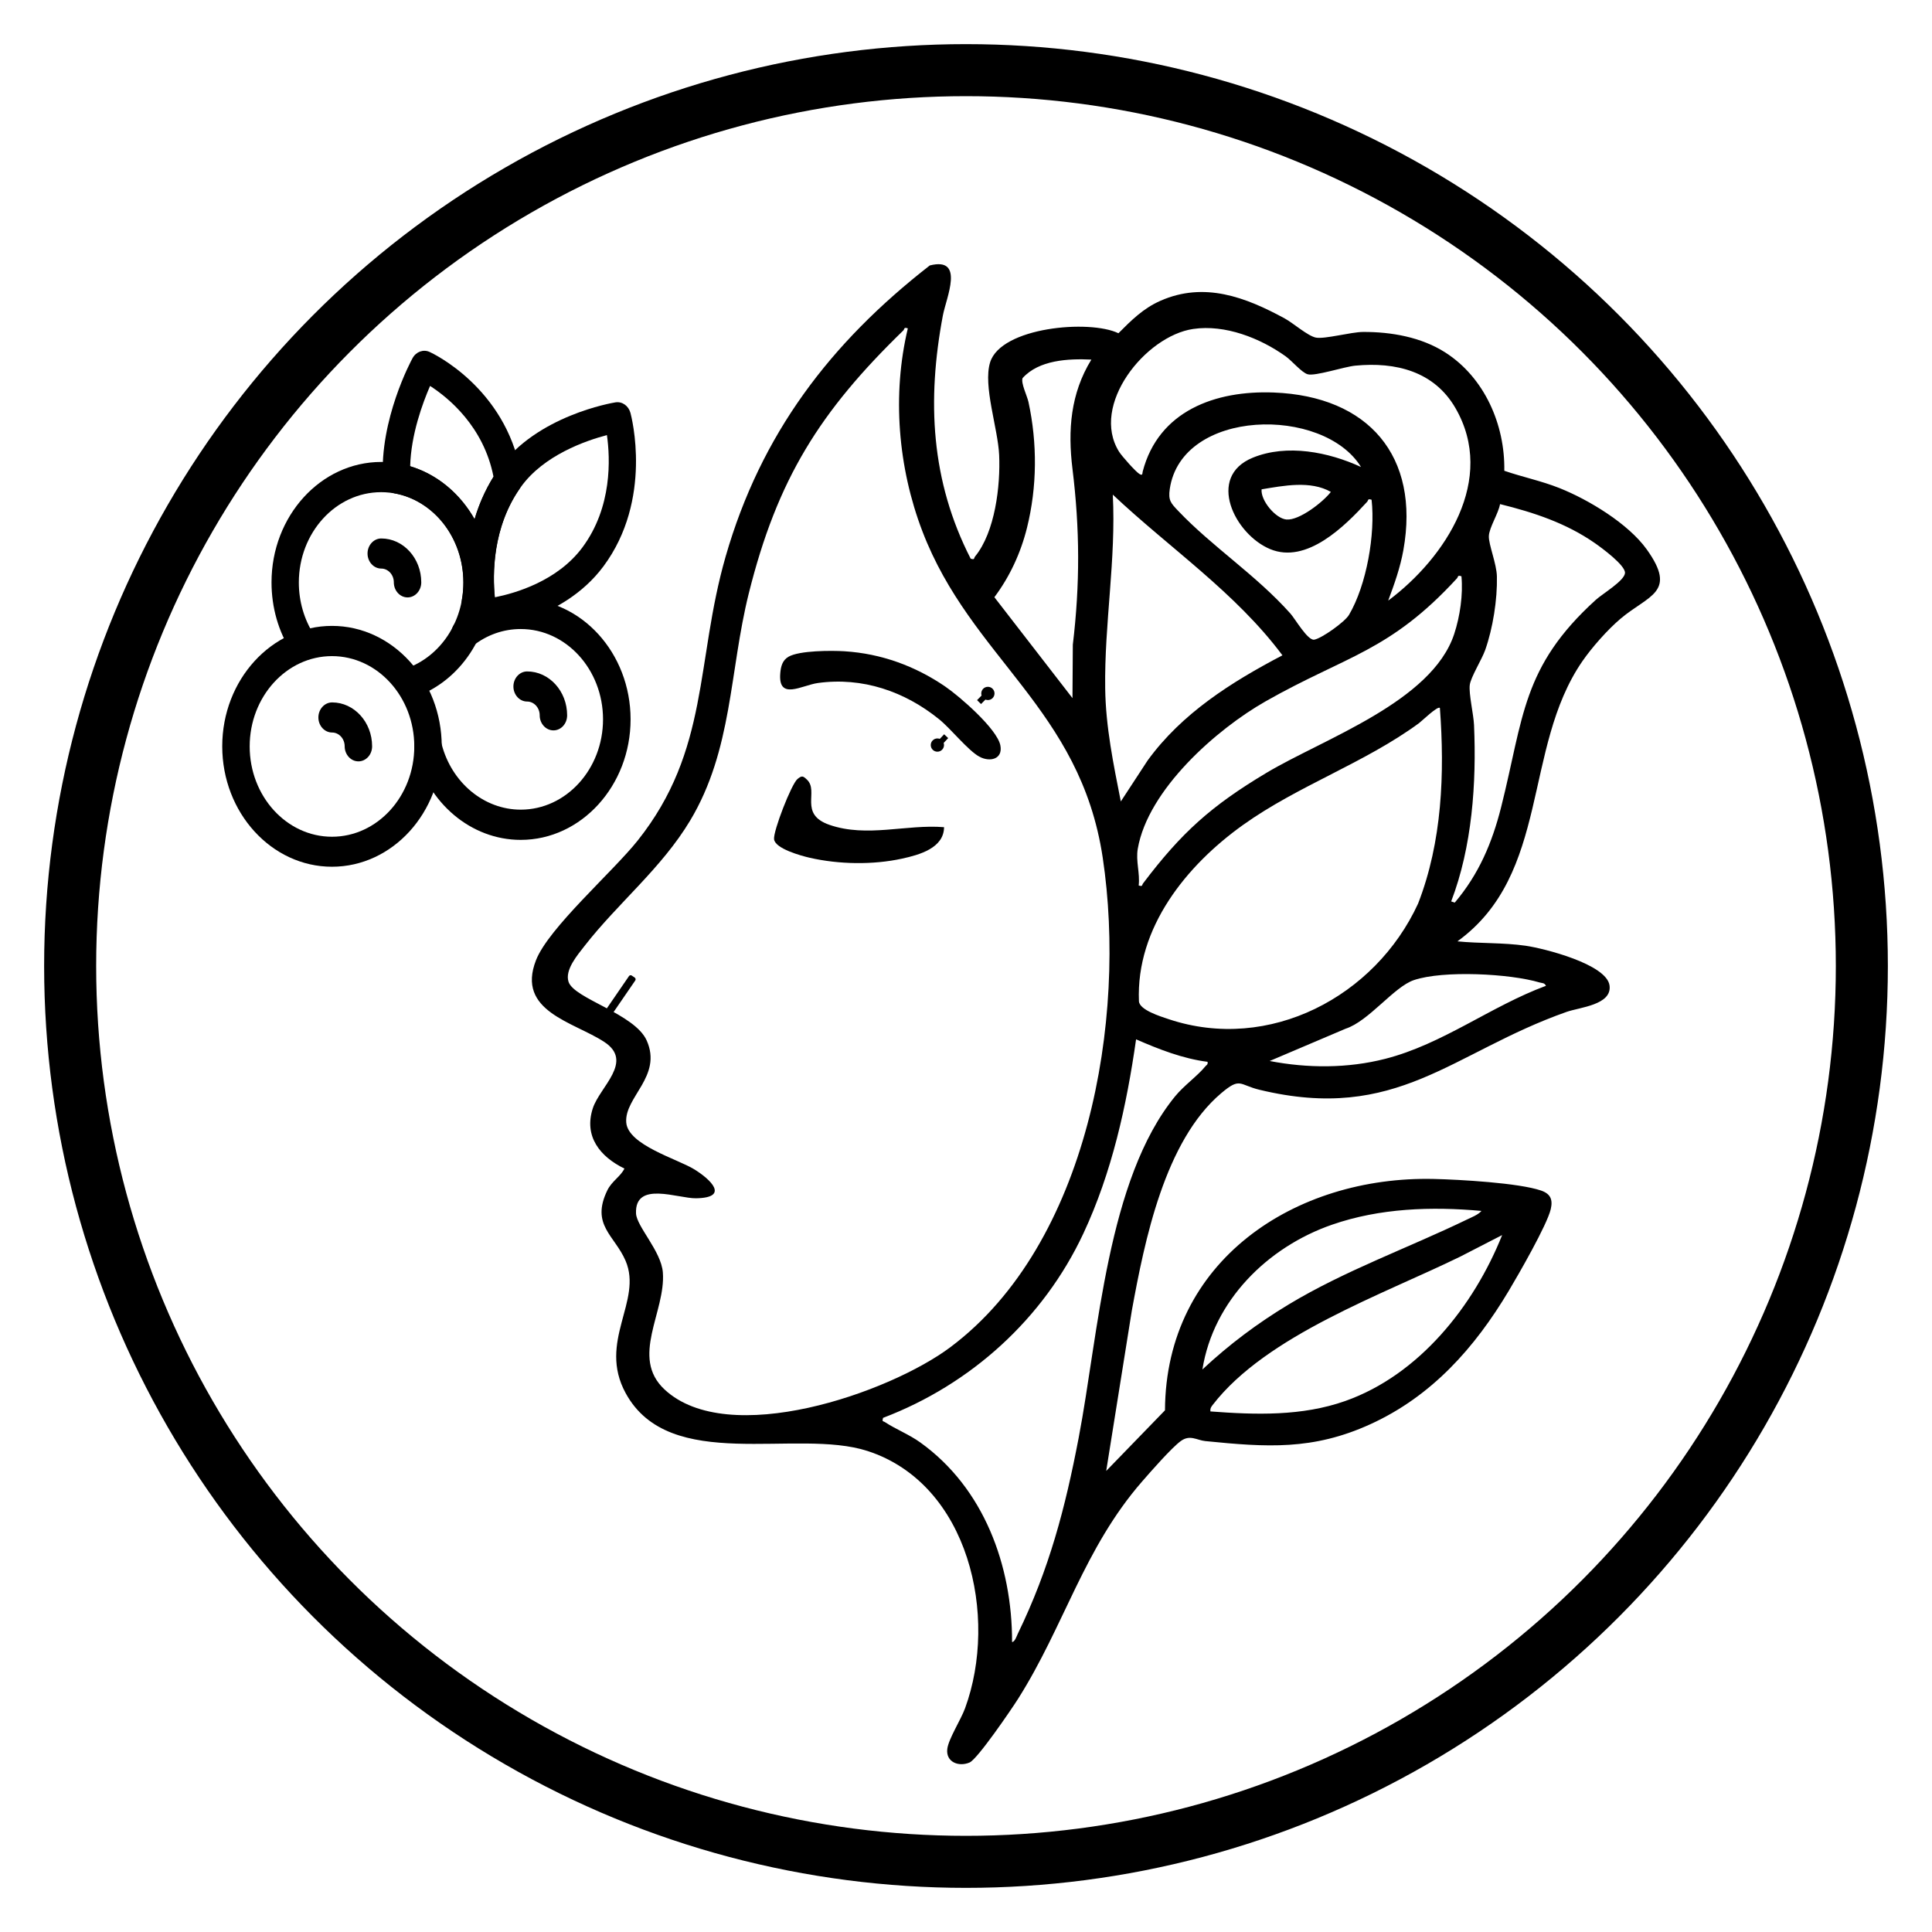 <svg viewBox="0 0 2000 2000" xmlns="http://www.w3.org/2000/svg" id="Layer_1"><defs><style>.cls-1{fill:none;stroke:#000;stroke-miterlimit:10;stroke-width:53.86px;}</style></defs><path d="M874.48,674.21c37.7,2.4,72.87,15.23,103.86,36.38,14.83,10.12,54.03,44.01,57.26,61.17,2.68,14.23-10.98,17.49-21.95,11.44-11.61-6.4-29.33-28.78-41.39-38.55-35.74-28.97-79.5-43.97-125.63-37.59-16.56,2.29-41.26,18.49-38.9-10.09.58-7.03,2.21-13.43,8.45-17.07,11.32-6.61,44.82-6.55,58.3-5.7Z"></path><path d="M1004.85,578.34c4.51,1.46,3.18-.61,4.46-2.17,20.84-25.35,26.43-73.42,25.01-105.14-1.24-27.63-16.84-71.5-9.38-95.86,11.21-36.57,102.99-44.66,132.86-30.2,13.36-13.42,25.76-25.79,43.48-33.6,45.42-20.03,88.16-3.8,128.9,18.43,8.53,4.66,23.64,18,31.99,19.67,9.03,1.81,36.4-5.78,48.92-5.84,29.12-.14,60.2,5.38,84.89,21.13,40.8,26.03,62.11,74.92,61.27,122.58,18.96,6.52,38.38,10.46,57.1,17.91,30.21,12.02,71.21,36.79,90.33,63.45,32.1,44.77,1.78,47.35-27.07,71.75-13.35,11.29-29.78,29.84-39.7,44.28-61.78,89.94-32.87,220.01-129.19,289.75,23.32,2.32,47.26,1.2,70.6,4.54,18.7,2.68,84.05,19.04,86.89,41.24,2.57,20.06-30.81,22.43-44.51,27.25-118.97,41.9-175.03,115.12-317.93,80.61-21.14-5.1-19.6-13.32-39.49,3.48-58.63,49.51-79.36,152.69-92.59,224.98l-26.55,166.13,60.85-62.76c.69-154.73,134.48-242.89,278.61-239.5,26.17.62,87.55,4.06,110.62,11.96,9.84,3.37,12.48,9.33,10.09,19.4-3.9,16.41-33.31,67.46-43.38,84.34-35.28,59.11-79.76,109.2-143.37,138.2-59.55,27.15-107.31,23.82-170.86,17.44-8.72-.88-15.78-7-25.33-.05s-31.12,31.62-40,41.81c-60.38,69.3-80.69,149.66-128.52,225.16-6.87,10.84-41.96,62.32-50.14,65.81-11.31,4.83-24.8-.49-23.06-14.13,1.32-10.36,14.01-30.06,18.37-41.96,34.71-94.74,4.36-232.06-100.81-266.33-73.93-24.09-204.97,23.62-250.52-59.92-29.18-53.52,17.86-95.22-.09-137.03-11.3-26.33-36.31-37.08-18.88-72.96,4.6-9.47,13.81-14.36,17.69-22.51-25.1-12.19-42.29-33.22-32.69-62.5,7.3-22.28,42.74-48.26,11.87-68.55-31.78-20.88-91.42-31.61-70.73-84.62,13.05-33.45,79.45-91.46,105.19-123.78,74.78-93.91,59.73-184.94,91.14-294.16,36.47-126.79,108.31-221.1,211.32-301.28,36.6-9.27,17.02,33.38,13.57,51.7-16.61,88.06-12.49,171.28,28.77,251.86ZM1437.05,621.77c59.6-44.49,112.29-125.66,69.61-199.37-22.04-38.07-61.89-47.9-103.62-43.88-11.74,1.13-41.56,11.16-49.38,8.91-6.14-1.77-16.37-14.01-22.73-18.56-26.54-18.95-62.78-33.16-95.69-28.34-49.63,7.27-106.94,78.98-76.75,127.13,2.79,4.44,17.52,21.15,21.38,23.21,3.32,1.77,2.59-.98,3.04-2.69,16.41-62.86,75.23-84.19,135.68-81.85,98.01,3.8,151.6,65.85,134.17,163.18-3.24,18.09-9.32,35.14-15.71,52.26ZM939.77,339.94c-4.42-1.61-3.35.9-4.61,2.11-86.31,83.75-130.51,153.7-160.08,272.48-20.06,80.58-16.67,161.56-60.64,234.91-29.58,49.35-74.73,85.4-109.19,129.65-7.28,9.35-20.85,25.02-16.66,37.38,5.94,17.51,68.57,32.96,80.89,60.69,16.47,37.07-23.27,58.57-21.19,84.86,1.84,23.29,52.82,37.72,70.12,48.28,17.21,10.51,37.24,29.55,2.19,30.15-18.87.32-63.54-18.42-62.19,15.63.53,13.49,26.08,39.03,27.78,61.16,3.13,40.82-34.18,87.66,1.77,121.16,65.77,61.29,232.32,3.87,296.07-43.94,142.55-106.91,182.63-339.07,157.54-506.44-23.2-154.73-136.33-206.31-186.75-338.16-25.2-65.88-31.44-141.18-15.03-209.93ZM1129.77,372.25c-23.79-1.15-54.3.35-71.22,19.18-1.86,5.21,4.73,18.31,6.13,24.77,9.23,42.71,9,87.65-1.54,130.16-6.43,25.92-17.79,50.54-33.76,71.86l80.84,104.48.36-55.31c7.51-62.81,7.28-119.87-.35-181.91-4.95-40.24-2.03-78.07,19.53-113.22ZM1408.92,483.43c-39.04-63.33-185.72-60.7-197.98,22.78-1.73,11.8,1.1,14.61,8.79,22.71,35.25,37.13,80.59,66.36,116.16,106.29,4.84,5.43,17.86,28.13,24.59,26.97,7.81-1.34,31.72-18.39,35.98-25.63,18.3-31.05,27.38-83.71,23.41-119.2-4.38-1.44-3.24.62-4.6,2.1-23.25,25.36-62.6,64.69-100.43,48.98-36.68-15.23-66.32-74.91-17.92-94.65,35.41-14.44,78.45-5.84,112,9.65ZM1305.99,506.56c-1.1,11.55,14.47,30.23,25.73,31.23,13.24,1.17,37.91-18.04,45.98-28.58-21.23-12.03-48.93-6.4-71.71-2.66ZM1505.97,934.37c24.86-29.31,38.67-61.79,48.02-98.9,23.44-93.04,21.36-144.95,97.96-214.49,6.94-6.31,29.58-19.68,30.24-27.75.65-7.9-24.1-26.07-31.14-30.97-29.89-20.78-63.11-31.73-98.22-40.42-1.55,9.51-11.26,24.32-11.57,33.13s8.04,28.52,8.33,41.77c.53,23.92-4.15,53.48-12.08,76.05-3.48,9.9-14.98,28.11-16.01,36.27-1.15,9.13,3.93,30.44,4.41,41.43,2.64,60.2-2,126.2-23.66,182.67l3.72,1.21ZM1160.27,829.66l27.74-42.41c35.55-48.98,86.8-81.2,139.56-108.87-48.52-65.07-117.02-111.09-175.61-166.34,3.47,67.31-8.82,133.42-7.87,200.64.56,39.97,8.5,78.07,16.17,116.98ZM1512.88,596.56c-4.38-1.44-3.24.62-4.6,2.1-69.65,75.91-114.58,79.97-197.81,127.17-51.29,29.09-122.13,91.68-132.66,152.83-2.19,12.74,2.44,25.3.95,38,4.44,1.32,3.15-.33,4.52-2.15,39.79-52.66,70.63-80.31,127.6-114.38,59.21-35.41,171.41-73.59,194.5-143.81,6-18.26,9.28-40.65,7.5-59.77ZM1490.58,732.9c-2.12-2.59-18.83,13.65-21.69,15.75-56.78,41.55-125.01,64.51-182.24,105.42-58.35,41.71-110.69,106.12-107.63,182.32.36,9.07,22.28,15.81,30.88,18.68,103.96,34.68,213.84-23.38,258.12-119.73,24.89-64.06,27.6-134.54,22.56-202.44ZM1314.33,1098.34c39.48,7.6,80.76,7.72,119.79-2.28,59.42-15.22,109.15-54.4,166.25-75.55-1.6-3.29-3.92-2.66-6.49-3.43-30.75-9.22-99.73-12.77-130.22-2.48-20.68,6.97-46.65,42.49-70.63,50.29l-78.69,33.46ZM1250.07,1099.19c-25.59-3.25-50.45-12.99-74-23.28-9.81,68.76-25.01,137.83-54.54,200.94-41.37,88.43-116.56,156.38-207.43,190.93-1.16,4.32,0,3.09,2.12,4.47,11.22,7.34,25.04,12.75,36.56,21.03,65.78,47.26,95.07,127.3,94.92,206.56,2.95-.22,4.8-6.26,6.01-8.76,32.52-67.01,48.98-129.73,62.94-202.69,20.67-107.96,29.44-267.46,99.88-353.55,9.14-11.17,23.35-21.18,31.25-30.96,1.25-1.55,2.85-1.69,2.28-4.7ZM1533.63,1253.54c-51.78-4.68-105.19-2.91-154.67,14.24-66.73,23.13-122.87,78.58-134.24,149.9,27.53-25.73,57.02-47.86,89.39-67.36,58.57-35.27,123.2-58.23,184.58-87.91,4.83-2.34,11.48-4.87,14.94-8.88ZM1555.02,1278.54l-43.21,22.23c-80.31,39.36-200.74,81.44-256.46,153.62-1.74,2.25-2.67,3.67-2.36,6.71,46.88,3.56,94.8,5.04,139.59-10.78,76.45-26.99,133.14-98.37,162.43-171.78Z"></path><path d="M977.28,856.28c-.16,21.73-25.78,28.69-43.34,32.54-30.34,6.65-65.64,6.04-95.92-.92-8.77-2.02-35.57-9.34-36.72-19.12-.98-8.37,17.96-57.17,24.25-62.35,4.62-3.81,5.8-3.18,9.87.71,12.64,12.09-9,35.65,23.34,46.78,38.86,13.38,79.47-.81,118.51,2.37Z"></path><circle r="6.86" cy="717.84" cx="1022.66"></circle><rect transform="translate(798.7 -506.81) rotate(44.53)" height="13.73" width="5.78" y="715.06" x="1015.35"></rect><circle r="6.86" cy="771.29" cx="970.38"></circle><rect transform="translate(1158.87 1993.73) rotate(-136.74)" height="13.73" width="5.78" y="760.25" x="971.81"></rect><rect transform="translate(697.33 -180.53) rotate(34.46)" ry="2.04" rx="2.04" height="56.1" width="7.92" y="1006.06" x="635.8"></rect><path d="M500.35,651.43c-6.51,0-12.19-4.93-13.85-11.95-.83-3.51-18.34-86.74,30.18-154.65,39.17-54.67,117.16-67.78,120.35-68.3,6.98-1.17,13.61,3.51,15.62,10.91.95,3.64,23.55,89.6-28.05,158.94-43.08,57.78-120.11,64.67-123.31,64.93-.24.13-.59.13-.95.13ZM628.28,450.42c-21.77,5.71-65.56,20.78-89.11,53.76-29.47,41.16-29.23,90.51-26.86,114.14,21.42-4.29,64.73-16.88,90.53-51.55,31.12-41.81,28.87-92.32,25.44-116.35h0Z"></path><path d="M425.09,722.33c-6.04,0-11.6-4.16-13.49-10.78-2.37-8.18,1.66-17.01,9.11-19.61,35.26-12.47,59.05-48.18,59.05-88.95,0-51.55-38.22-93.49-85.2-93.49s-85.2,41.94-85.2,93.49c0,19.48,5.44,38.18,15.62,54.02,4.5,7.01,3.08,16.75-3.43,21.69-6.39,4.93-15.27,3.38-19.76-3.77-13.61-21.17-20.71-46.1-20.71-72.07,0-68.69,51-124.66,113.61-124.66s113.61,55.97,113.61,124.66c0,54.28-31.6,102.06-78.7,118.68-1.66.52-3.08.78-4.5.78h0Z"></path><path d="M421.89,618.44c-7.81,0-14.2-7.01-14.2-15.58,0-7.92-5.92-14.28-13.02-14.28-7.81,0-14.2-7.01-14.2-15.58s6.39-15.58,14.2-15.58c22.84,0,41.42,20.39,41.42,45.45,0,8.57-6.39,15.58-14.2,15.58Z"></path><path d="M343.67,897.24c-62.6,0-113.61-55.97-113.61-124.66s51-124.66,113.61-124.66,113.61,55.97,113.61,124.66-51,124.66-113.61,124.66ZM343.67,679.21c-46.98,0-85.2,41.94-85.2,93.49s38.22,93.49,85.2,93.49,85.2-41.94,85.2-93.49-38.22-93.49-85.2-93.49Z"></path><path d="M371.01,788.16c-7.81,0-14.2-7.01-14.2-15.58,0-7.92-5.92-14.28-13.02-14.28-7.81,0-14.2-7.01-14.2-15.58s6.39-15.58,14.2-15.58c22.84,0,41.42,20.39,41.42,45.45,0,8.7-6.39,15.58-14.2,15.58Z"></path><path d="M572.9,756.09c-7.81,0-14.2-7.01-14.2-15.58,0-7.92-5.92-14.28-13.02-14.28-7.81,0-14.2-7.01-14.2-15.58s6.39-15.58,14.2-15.58c22.84,0,41.42,20.39,41.42,45.45,0,8.57-6.27,15.58-14.2,15.58Z"></path><path d="M539.05,869.45c-51.36,0-96.45-38.05-109.7-92.45-.36-1.3-.47-2.73-.47-4.16v-.65c.12-8.44,6.39-15.32,14.2-15.32,7.1,0,13.02,5.84,14.08,13.37,10.3,39.99,43.9,67.91,81.89,67.91,46.98,0,85.2-41.94,85.2-93.49s-38.22-93.49-85.2-93.49c-17.87,0-34.91,5.97-49.47,17.4-6.39,5.06-15.27,3.38-19.76-3.64-4.5-7.01-3.08-16.75,3.31-21.69,19.41-15.19,42.13-23.24,66.03-23.24,62.6,0,113.61,55.97,113.61,124.66s-51.12,124.79-113.72,124.79h0Z"></path><path d="M495.15,641.3c-2.13,0-4.14-.52-6.15-1.56-.24-.13-1.54-.78-3.79-2.21-5.44-3.25-8.28-10-7.1-16.62,1.07-5.84,1.54-11.95,1.54-18.05,0-22.33-7.34-43.89-20.47-60.77-13.14-16.75-31.12-27.92-50.89-31.42-6.51-1.17-11.48-7.14-11.83-14.28-3.79-61.81,29.23-123.23,30.65-125.7,3.67-6.62,11.12-9.35,17.63-6.36,3.2,1.43,78.1,36.75,94.32,124.53.36,1.95.71,3.9.95,6.1.59,4.16-.36,8.44-2.72,11.82-27.57,40.38-27.57,87.65-25.09,112.19.36,3.51-.36,7.01-2.01,9.87-2.01,3.64-3.31,5.58-3.43,5.84-2.72,4.16-7.1,6.62-11.6,6.62h0ZM424.62,482.75c21.66,6.49,41.3,20.13,56.09,39.09,3.91,5.06,7.46,10.26,10.53,15.84,4.26-14.67,10.65-29.61,19.64-44.15-10.18-52.07-46.74-81.81-65.68-94.01-7.57,17.53-19.76,50.12-20.59,83.24Z"></path><circle r="927.38" cy="1000" cx="1000" class="cls-1"></circle></svg>